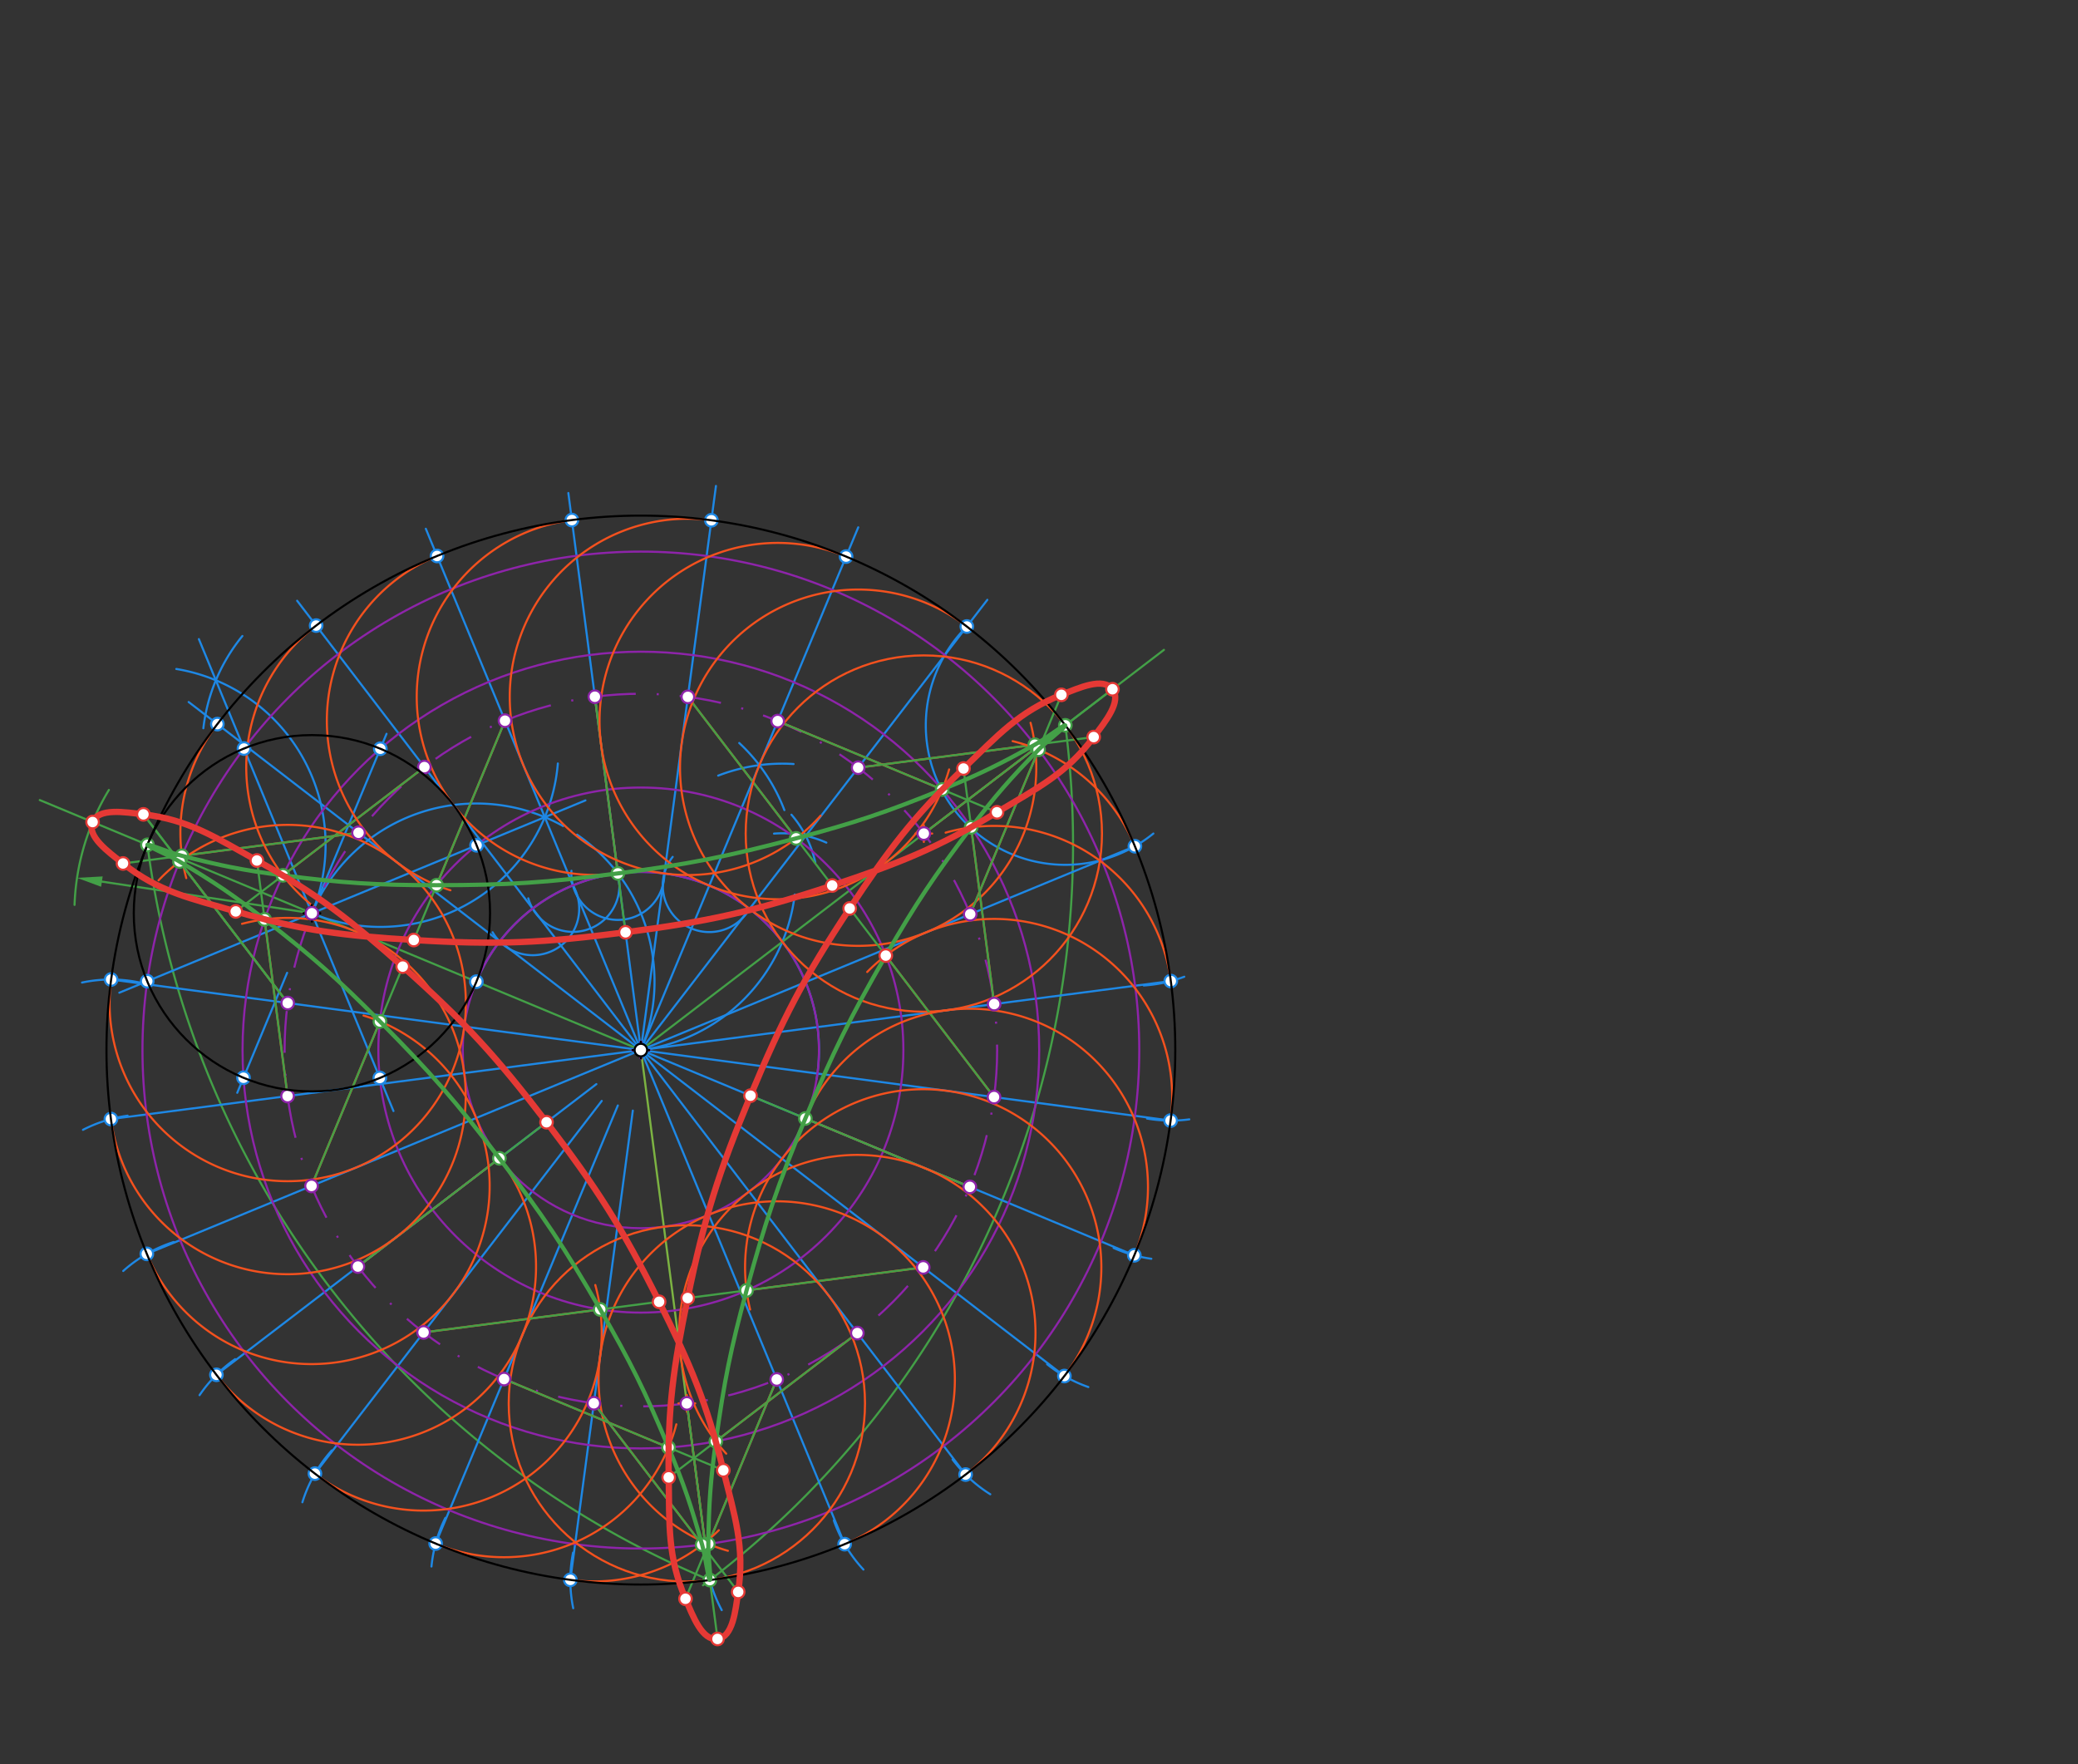 <svg xmlns="http://www.w3.org/2000/svg" class="svg--816" height="100%" preserveAspectRatio="xMidYMid meet" viewBox="0 0 992 842" width="100%"><rect x="0" y="0" width="992" height="842" fill="#333333" stroke="none"/><defs><marker id="marker-arrow" markerHeight="16" markerUnits="userSpaceOnUse" markerWidth="24" orient="auto-start-reverse" refX="24" refY="4" viewBox="0 0 24 8"><path d="M 0 0 L 24 4 L 0 8 z" stroke="inherit"></path></marker></defs><g class="aux-layer--949"><g class="element--733"><line stroke="#43A047" stroke-dasharray="none" stroke-linecap="round" stroke-width="1" x1="305.941" x2="148.902" y1="501.229" y2="435.919"></line></g><g class="element--733"><line stroke="#43A047" stroke-dasharray="none" stroke-linecap="round" stroke-width="1" x1="148.902" x2="18.988" y1="435.919" y2="381.89"></line></g><g class="element--733"><path d="M 51.981 377.073 A 113.386 113.386 0 0 0 35.586 431.927" fill="none" stroke="#43A047" stroke-dasharray="none" stroke-linecap="round" stroke-width="1"></path></g><g class="element--733"><line stroke="#43A047" stroke-dasharray="none" stroke-linecap="round" stroke-width="1" x1="148.902" x2="48.648" y1="435.919" y2="420.812"></line><path d="M36.782,419.024 l12,2.5 l0,-5 z" fill="#43A047" stroke="#43A047" stroke-width="0" transform="rotate(8.569, 36.782, 419.024)"></path></g><g class="element--733"><path d="M 227.421 468.574 A 85.039 85.039 0 0 1 389.84 515.106" fill="none" stroke="#1E88E5" stroke-dasharray="none" stroke-linecap="round" stroke-width="1"></path></g><g class="element--733"><path d="M 305.941 501.229 A 85.039 85.039 0 0 0 275.484 398.42" fill="none" stroke="#1E88E5" stroke-dasharray="none" stroke-linecap="round" stroke-width="1"></path></g><g class="element--733"><path d="M 305.941 501.229 A 85.039 85.039 0 0 0 379.401 426.984" fill="none" stroke="#1E88E5" stroke-dasharray="none" stroke-linecap="round" stroke-width="1"></path></g><g class="element--733"><line stroke="#43A047" stroke-dasharray="none" stroke-linecap="round" stroke-width="1" x1="305.941" x2="373.481" y1="501.229" y2="449.557"></line></g><g class="element--733"><line stroke="#43A047" stroke-dasharray="none" stroke-linecap="round" stroke-width="1" x1="373.481" x2="555.644" y1="449.557" y2="310.19"></line></g><g class="element--733"><line stroke="#1E88E5" stroke-dasharray="none" stroke-linecap="round" stroke-width="1" x1="305.941" x2="294.961" y1="501.229" y2="416.902"></line></g><g class="element--733"><line stroke="#1E88E5" stroke-dasharray="none" stroke-linecap="round" stroke-width="1" x1="294.961" x2="271.319" y1="416.902" y2="235.326"></line></g><g class="element--733"><path d="M 352.903 354.656 A 85.039 85.039 0 0 1 374.451 386.685" fill="none" stroke="#1E88E5" stroke-dasharray="none" stroke-linecap="round" stroke-width="1"></path></g><g class="element--733"><path d="M 378.829 364.686 A 85.039 85.039 0 0 0 342.851 370.225" fill="none" stroke="#1E88E5" stroke-dasharray="none" stroke-linecap="round" stroke-width="1"></path></g><g class="element--733"><line stroke="#1E88E5" stroke-dasharray="none" stroke-linecap="round" stroke-width="1" x1="305.941" x2="362.501" y1="501.229" y2="365.229"></line></g><g class="element--733"><line stroke="#1E88E5" stroke-dasharray="none" stroke-linecap="round" stroke-width="1" x1="362.501" x2="409.714" y1="365.229" y2="251.706"></line></g><g class="element--733"><path d="M 369.5 397.906 A 51.804 51.804 0 0 1 394.488 402.204" fill="none" stroke="#1E88E5" stroke-dasharray="none" stroke-linecap="round" stroke-width="1"></path></g><g class="element--733"><path d="M 377.824 388.876 A 51.803 51.803 0 0 1 389.205 411.652" fill="none" stroke="#1E88E5" stroke-dasharray="none" stroke-linecap="round" stroke-width="1"></path></g><g class="element--733"><line stroke="#1E88E5" stroke-dasharray="none" stroke-linecap="round" stroke-width="1" x1="305.941" x2="384.639" y1="501.229" y2="398.969"></line></g><g class="element--733"><line stroke="#1E88E5" stroke-dasharray="none" stroke-linecap="round" stroke-width="1" x1="384.639" x2="471.339" y1="398.969" y2="286.312"></line></g><g class="element--733"><path d="M 357.805 433.836 A 22.199 22.199 0 1 1 321.123 409.016" fill="none" stroke="#1E88E5" stroke-dasharray="none" stroke-linecap="round" stroke-width="1"></path></g><g class="element--733"><path d="M 317.161 416.933 A 22.2 22.2 0 1 1 272.796 415.654" fill="none" stroke="#1E88E5" stroke-dasharray="none" stroke-linecap="round" stroke-width="1"></path></g><g class="element--733"><path d="M 294.961 416.902 A 22.2 22.2 0 0 1 252.189 428.804" fill="none" stroke="#1E88E5" stroke-dasharray="none" stroke-linecap="round" stroke-width="1"></path></g><g class="element--733"><path d="M 273.51 422.617 A 22.2 22.2 0 0 1 235.165 445" fill="none" stroke="#1E88E5" stroke-dasharray="none" stroke-linecap="round" stroke-width="1"></path></g><g class="element--733"><line stroke="#1E88E5" stroke-dasharray="none" stroke-linecap="round" stroke-width="1" x1="305.941" x2="317.161" y1="501.229" y2="416.933"></line></g><g class="element--733"><line stroke="#1E88E5" stroke-dasharray="none" stroke-linecap="round" stroke-width="1" x1="317.161" x2="341.783" y1="416.933" y2="231.951"></line></g><g class="element--733"><line stroke="#1E88E5" stroke-dasharray="none" stroke-linecap="round" stroke-width="1" x1="305.941" x2="273.51" y1="501.229" y2="422.617"></line></g><g class="element--733"><line stroke="#1E88E5" stroke-dasharray="none" stroke-linecap="round" stroke-width="1" x1="273.51" x2="203.284" y1="422.617" y2="252.394"></line></g><g class="element--733"><line stroke="#1E88E5" stroke-dasharray="none" stroke-linecap="round" stroke-width="1" x1="305.941" x2="254.268" y1="501.229" y2="433.689"></line></g><g class="element--733"><line stroke="#1E88E5" stroke-dasharray="none" stroke-linecap="round" stroke-width="1" x1="254.268" x2="141.85" y1="433.689" y2="286.753"></line></g><g class="element--733"><line stroke="#1E88E5" stroke-dasharray="none" stroke-linecap="round" stroke-width="1" x1="305.941" x2="238.548" y1="501.229" y2="449.365"></line></g><g class="element--733"><line stroke="#1E88E5" stroke-dasharray="none" stroke-linecap="round" stroke-width="1" x1="238.548" x2="90.056" y1="449.365" y2="335.089"></line></g><g class="element--733"><path d="M 508.561 346.212 A 441.878 441.878 0 0 1 335.59 756.704" fill="none" stroke="#43A047" stroke-dasharray="none" stroke-linecap="round" stroke-width="1"></path></g><g class="element--733"><line stroke="#7CB342" stroke-dasharray="none" stroke-linecap="round" stroke-width="1" x1="305.941" x2="338.874" y1="501.229" y2="754.216"></line></g><g class="element--733"><path d="M 338.874 754.216 A 441.884 441.884 0 0 1 70.375 403.265" fill="none" stroke="#43A047" stroke-dasharray="none" stroke-linecap="round" stroke-width="1"></path></g><g class="element--733"><path d="M 461.535 299.051 A 66.6 66.6 0 0 0 550.592 397.873" fill="none" stroke="#1E88E5" stroke-dasharray="none" stroke-linecap="round" stroke-width="1"></path></g><g class="element--733"><path d="M 565.35 466.225 A 66.6 66.6 0 0 1 546.021 470.401" fill="none" stroke="#1E88E5" stroke-dasharray="none" stroke-linecap="round" stroke-width="1"></path></g><g class="element--733"><path d="M 567.751 534.304 A 66.6 66.6 0 0 1 547.574 533.917" fill="none" stroke="#1E88E5" stroke-dasharray="none" stroke-linecap="round" stroke-width="1"></path></g><g class="element--733"><path d="M 531.627 595.683 A 66.6 66.6 0 0 0 549.624 600.852" fill="none" stroke="#1E88E5" stroke-dasharray="none" stroke-linecap="round" stroke-width="1"></path></g><g class="element--733"><path d="M 519.554 662.078 A 66.6 66.6 0 0 1 499.875 651.188" fill="none" stroke="#1E88E5" stroke-dasharray="none" stroke-linecap="round" stroke-width="1"></path></g><g class="element--733"><path d="M 454.746 696.666 A 66.6 66.6 0 0 0 472.744 713.257" fill="none" stroke="#1E88E5" stroke-dasharray="none" stroke-linecap="round" stroke-width="1"></path></g><g class="element--733"><path d="M 398.068 725.78 A 66.6 66.6 0 0 0 412.181 749.203" fill="none" stroke="#1E88E5" stroke-dasharray="none" stroke-linecap="round" stroke-width="1"></path></g><g class="element--733"><path d="M 344.547 768.564 A 66.6 66.6 0 0 1 336.752 741.106" fill="none" stroke="#1E88E5" stroke-dasharray="none" stroke-linecap="round" stroke-width="1"></path></g><g class="element--733"><path d="M 273.642 767.642 A 66.6 66.6 0 0 1 273.572 741.127" fill="none" stroke="#1E88E5" stroke-dasharray="none" stroke-linecap="round" stroke-width="1"></path></g><g class="element--733"><path d="M 212.601 724.539 A 66.6 66.6 0 0 0 205.98 747.74" fill="none" stroke="#1E88E5" stroke-dasharray="none" stroke-linecap="round" stroke-width="1"></path></g><g class="element--733"><path d="M 158.363 692.345 A 66.6 66.6 0 0 0 144.353 717.072" fill="none" stroke="#1E88E5" stroke-dasharray="none" stroke-linecap="round" stroke-width="1"></path></g><g class="element--733"><path d="M 112.249 648.769 A 66.6 66.6 0 0 0 95.268 665.948" fill="none" stroke="#1E88E5" stroke-dasharray="none" stroke-linecap="round" stroke-width="1"></path></g><g class="element--733"><path d="M 82.904 592.844 A 66.6 66.6 0 0 0 58.829 606.675" fill="none" stroke="#1E88E5" stroke-dasharray="none" stroke-linecap="round" stroke-width="1"></path></g><g class="element--733"><path d="M 60.919 532.549 A 66.6 66.6 0 0 0 39.614 539.3" fill="none" stroke="#1E88E5" stroke-dasharray="none" stroke-linecap="round" stroke-width="1"></path></g><g class="element--733"><path d="M 39.156 469.003 A 66.6 66.6 0 0 1 68.453 469.385" fill="none" stroke="#1E88E5" stroke-dasharray="none" stroke-linecap="round" stroke-width="1"></path></g><g class="element--733"><line stroke="#1E88E5" stroke-dasharray="none" stroke-linecap="round" stroke-width="1" x1="305.941" x2="541.779" y1="501.229" y2="403.936"></line></g><g class="element--733"><line stroke="#1E88E5" stroke-dasharray="none" stroke-linecap="round" stroke-width="1" x1="305.941" x2="558.924" y1="501.229" y2="468.292"></line></g><g class="element--733"><line stroke="#1E88E5" stroke-dasharray="none" stroke-linecap="round" stroke-width="1" x1="305.941" x2="558.828" y1="501.229" y2="534.891"></line></g><g class="element--733"><line stroke="#1E88E5" stroke-dasharray="none" stroke-linecap="round" stroke-width="1" x1="305.941" x2="541.499" y1="501.229" y2="599.197"></line></g><g class="element--733"><line stroke="#1E88E5" stroke-dasharray="none" stroke-linecap="round" stroke-width="1" x1="305.941" x2="508.116" y1="501.229" y2="656.827"></line></g><g class="element--733"><line stroke="#1E88E5" stroke-dasharray="none" stroke-linecap="round" stroke-width="1" x1="305.941" x2="460.955" y1="501.229" y2="703.852"></line></g><g class="element--733"><line stroke="#1E88E5" stroke-dasharray="none" stroke-linecap="round" stroke-width="1" x1="305.941" x2="403.229" y1="501.229" y2="737.069"></line></g><g class="element--733"><line stroke="#1E88E5" stroke-dasharray="none" stroke-linecap="round" stroke-width="1" x1="302.095" x2="272.274" y1="530.119" y2="754.116"></line></g><g class="element--733"><line stroke="#1E88E5" stroke-dasharray="none" stroke-linecap="round" stroke-width="1" x1="294.942" x2="207.968" y1="527.674" y2="736.785"></line></g><g class="element--733"><line stroke="#1E88E5" stroke-dasharray="none" stroke-linecap="round" stroke-width="1" x1="287.265" x2="150.34" y1="525.495" y2="703.401"></line></g><g class="element--733"><line stroke="#1E88E5" stroke-dasharray="none" stroke-linecap="round" stroke-width="1" x1="284.702" x2="103.315" y1="517.477" y2="656.239"></line></g><g class="element--733"><line stroke="#1E88E5" stroke-dasharray="none" stroke-linecap="round" stroke-width="1" x1="305.941" x2="70.1" y1="501.229" y2="598.513"></line></g><g class="element--733"><line stroke="#1E88E5" stroke-dasharray="none" stroke-linecap="round" stroke-width="1" x1="305.941" x2="52.957" y1="501.229" y2="534.157"></line></g><g class="element--733"><line stroke="#1E88E5" stroke-dasharray="none" stroke-linecap="round" stroke-width="1" x1="305.941" x2="53.055" y1="501.229" y2="467.557"></line></g><g class="element--733"><line stroke="#1E88E5" stroke-dasharray="none" stroke-linecap="round" stroke-width="1" x1="148.902" x2="184.524" y1="435.919" y2="350.264"></line></g><g class="element--733"><line stroke="#1E88E5" stroke-dasharray="none" stroke-linecap="round" stroke-width="1" x1="137.076" x2="113.258" y1="464.354" y2="521.626"></line></g><g class="element--733"><path d="M 148.902 435.919 A 85.053 85.053 0 0 0 84.173 319.322" fill="none" stroke="#1E88E5" stroke-dasharray="none" stroke-linecap="round" stroke-width="1"></path></g><g class="element--733"><path d="M 148.902 435.919 A 85.039 85.039 0 0 0 266.305 364.434" fill="none" stroke="#1E88E5" stroke-dasharray="none" stroke-linecap="round" stroke-width="1"></path></g><g class="element--733"><path d="M 148.902 435.919 A 85.039 85.039 0 0 1 268.838 394.302" fill="none" stroke="#1E88E5" stroke-dasharray="none" stroke-linecap="round" stroke-width="1"></path></g><g class="element--733"><path d="M 115.711 303.584 A 85.039 85.039 0 0 0 97.081 347.62" fill="none" stroke="#1E88E5" stroke-dasharray="none" stroke-linecap="round" stroke-width="1"></path></g><g class="element--733"><line stroke="#1E88E5" stroke-dasharray="none" stroke-linecap="round" stroke-width="1" x1="148.902" x2="103.047" y1="435.919" y2="324.721"></line></g><g class="element--733"><line stroke="#1E88E5" stroke-dasharray="none" stroke-linecap="round" stroke-width="1" x1="103.047" x2="94.941" y1="324.721" y2="305.065"></line></g><g class="element--733"><line stroke="#1E88E5" stroke-dasharray="none" stroke-linecap="round" stroke-width="1" x1="148.902" x2="187.836" y1="435.919" y2="530.335"></line></g><g class="element--733"><line stroke="#1E88E5" stroke-dasharray="none" stroke-linecap="round" stroke-width="1" x1="148.902" x2="260.076" y1="435.919" y2="390.054"></line></g><g class="element--733"><line stroke="#1E88E5" stroke-dasharray="none" stroke-linecap="round" stroke-width="1" x1="260.076" x2="279.473" y1="390.054" y2="382.052"></line></g><g class="element--733"><line stroke="#1E88E5" stroke-dasharray="none" stroke-linecap="round" stroke-width="1" x1="148.902" x2="56.951" y1="435.919" y2="473.853"></line></g><g class="element--733"><g class="center--a87"><line x1="301.941" y1="501.229" x2="309.941" y2="501.229" stroke="#8E24AA" stroke-width="1" stroke-linecap="round"></line><line x1="305.941" y1="497.229" x2="305.941" y2="505.229" stroke="#8E24AA" stroke-width="1" stroke-linecap="round"></line><circle class="hit--87b" cx="305.941" cy="501.229" r="4" stroke="none" fill="transparent"></circle></g><circle cx="305.941" cy="501.229" fill="none" r="170.079" stroke="#8E24AA" stroke-dasharray="20, 10, 1, 10" stroke-width="1"></circle></g><g class="element--733"><g class="center--a87"><line x1="301.941" y1="501.229" x2="309.941" y2="501.229" stroke="#8E24AA" stroke-width="1" stroke-linecap="round"></line><line x1="305.941" y1="497.229" x2="305.941" y2="505.229" stroke="#8E24AA" stroke-width="1" stroke-linecap="round"></line><circle class="hit--87b" cx="305.941" cy="501.229" r="4" stroke="none" fill="transparent"></circle></g><circle cx="305.941" cy="501.229" fill="none" r="237.928" stroke="#8E24AA" stroke-dasharray="none" stroke-width="1"></circle></g><g class="element--733"><g class="center--a87"><line x1="301.941" y1="501.229" x2="309.941" y2="501.229" stroke="#8E24AA" stroke-width="1" stroke-linecap="round"></line><line x1="305.941" y1="497.229" x2="305.941" y2="505.229" stroke="#8E24AA" stroke-width="1" stroke-linecap="round"></line><circle class="hit--87b" cx="305.941" cy="501.229" r="4" stroke="none" fill="transparent"></circle></g><circle cx="305.941" cy="501.229" fill="none" r="190.154" stroke="#8E24AA" stroke-dasharray="none" stroke-width="1"></circle></g><g class="element--733"><g class="center--a87"><line x1="301.941" y1="501.229" x2="309.941" y2="501.229" stroke="#8E24AA" stroke-width="1" stroke-linecap="round"></line><line x1="305.941" y1="497.229" x2="305.941" y2="505.229" stroke="#8E24AA" stroke-width="1" stroke-linecap="round"></line><circle class="hit--87b" cx="305.941" cy="501.229" r="4" stroke="none" fill="transparent"></circle></g><circle cx="305.941" cy="501.229" fill="none" r="125.316" stroke="#8E24AA" stroke-dasharray="none" stroke-width="1"></circle></g><g class="element--733"><g class="center--a87"><line x1="301.941" y1="501.229" x2="309.941" y2="501.229" stroke="#8E24AA" stroke-width="1" stroke-linecap="round"></line><line x1="305.941" y1="497.229" x2="305.941" y2="505.229" stroke="#8E24AA" stroke-width="1" stroke-linecap="round"></line><circle class="hit--87b" cx="305.941" cy="501.229" r="4" stroke="none" fill="transparent"></circle></g><circle cx="305.941" cy="501.229" fill="none" r="85.039" stroke="#8E24AA" stroke-dasharray="none" stroke-width="1"></circle></g><g class="element--733"><path d="M 103.762 345.637 A 85.039 85.039 0 0 0 88.914 419.138" fill="none" stroke="#F4511E" stroke-dasharray="none" stroke-linecap="round" stroke-width="1"></path></g><g class="element--733"><line stroke="#F4511E" stroke-dasharray="none" stroke-linecap="round" stroke-width="1" x1="171.155" x2="86.829" y1="397.501" y2="408.494"></line></g><g class="element--733"><line stroke="#43A047" stroke-dasharray="none" stroke-linecap="round" stroke-width="1" x1="171.155" x2="58.721" y1="397.501" y2="412.158"></line></g><g class="element--733"><path d="M 150.922 298.61 A 85.039 85.039 0 0 0 150.958 433.717" fill="none" stroke="#F4511E" stroke-dasharray="none" stroke-linecap="round" stroke-width="1"></path></g><g class="element--733"><line stroke="#F4511E" stroke-dasharray="none" stroke-linecap="round" stroke-width="1" x1="202.595" x2="135.055" y1="366.15" y2="417.823"></line></g><g class="element--733"><line stroke="#43A047" stroke-dasharray="none" stroke-linecap="round" stroke-width="1" x1="202.595" x2="112.542" y1="366.15" y2="435.047"></line></g><g class="element--733"><path d="M 208.647 265.392 A 85.039 85.039 0 0 0 215.029 424.956" fill="none" stroke="#F4511E" stroke-dasharray="none" stroke-linecap="round" stroke-width="1"></path></g><g class="element--733"><line stroke="#F4511E" stroke-dasharray="none" stroke-linecap="round" stroke-width="1" x1="241.078" x2="208.423" y1="344.004" y2="422.524"></line></g><g class="element--733"><line stroke="#43A047" stroke-dasharray="none" stroke-linecap="round" stroke-width="1" x1="241.078" x2="197.538" y1="344.004" y2="448.698"></line></g><g class="element--733"><path d="M 273.002 248.246 A 85.039 85.039 0 0 0 294.961 416.902" fill="none" stroke="#F4511E" stroke-dasharray="none" stroke-linecap="round" stroke-width="1"></path></g><g class="element--733"><line stroke="#F4511E" stroke-dasharray="none" stroke-linecap="round" stroke-width="1" x1="283.981" x2="294.961" y1="332.574" y2="416.902"></line></g><g class="element--733"><line stroke="#43A047" stroke-dasharray="none" stroke-linecap="round" stroke-width="1" x1="283.981" x2="298.621" y1="332.574" y2="445.011"></line></g><g class="element--733"><path d="M 339.602 248.341 A 85.039 85.039 0 1 0 391.744 389.355" fill="none" stroke="#F4511E" stroke-dasharray="none" stroke-linecap="round" stroke-width="1"></path></g><g class="element--733"><line stroke="#F4511E" stroke-dasharray="none" stroke-linecap="round" stroke-width="1" x1="328.381" x2="380.054" y1="332.637" y2="400.177"></line></g><g class="element--733"><line stroke="#43A047" stroke-dasharray="none" stroke-linecap="round" stroke-width="1" x1="328.381" x2="397.278" y1="332.637" y2="422.691"></line></g><g class="element--733"><path d="M 403.906 265.67 A 85.039 85.039 0 1 0 453.099 367.269" fill="none" stroke="#F4511E" stroke-dasharray="none" stroke-linecap="round" stroke-width="1"></path></g><g class="element--733"><line stroke="#F4511E" stroke-dasharray="none" stroke-linecap="round" stroke-width="1" x1="371.251" x2="449.771" y1="344.19" y2="376.845"></line></g><g class="element--733"><line stroke="#43A047" stroke-dasharray="none" stroke-linecap="round" stroke-width="1" x1="371.251" x2="475.944" y1="344.19" y2="387.73"></line></g><g class="element--733"><path d="M 461.535 299.051 A 85.039 85.039 0 1 0 491.964 345.009" fill="none" stroke="#F4511E" stroke-dasharray="none" stroke-linecap="round" stroke-width="1"></path></g><g class="element--733"><line stroke="#F4511E" stroke-dasharray="none" stroke-linecap="round" stroke-width="1" x1="409.67" x2="493.999" y1="366.444" y2="355.476"></line></g><g class="element--733"><line stroke="#43A047" stroke-dasharray="none" stroke-linecap="round" stroke-width="1" x1="409.67" x2="522.109" y1="366.444" y2="351.821"></line></g><g class="element--733"><g class="center--a87"><line x1="437.021" y1="397.884" x2="445.021" y2="397.884" stroke="#F4511E" stroke-width="1" stroke-linecap="round"></line><line x1="441.021" y1="393.884" x2="441.021" y2="401.884" stroke="#F4511E" stroke-width="1" stroke-linecap="round"></line><circle class="hit--87b" cx="441.021" cy="397.884" r="4" stroke="none" fill="transparent"></circle></g><circle cx="441.021" cy="397.884" fill="none" r="85.039" stroke="#F4511E" stroke-dasharray="none" stroke-width="1"></circle></g><g class="element--733"><line stroke="#F4511E" stroke-dasharray="none" stroke-linecap="round" stroke-width="1" x1="441.021" x2="508.561" y1="397.884" y2="346.212"></line></g><g class="element--733"><line stroke="#43A047" stroke-dasharray="none" stroke-linecap="round" stroke-width="1" x1="441.021" x2="531.074" y1="397.884" y2="328.987"></line></g><g class="element--733"><path d="M 541.779 403.936 A 85.039 85.039 0 0 0 483.429 353.777" fill="none" stroke="#F4511E" stroke-dasharray="none" stroke-linecap="round" stroke-width="1"></path></g><g class="element--733"><line stroke="#F4511E" stroke-dasharray="none" stroke-linecap="round" stroke-width="1" x1="463.166" x2="495.81" y1="436.367" y2="357.843"></line></g><g class="element--733"><line stroke="#43A047" stroke-dasharray="none" stroke-linecap="round" stroke-width="1" x1="463.166" x2="506.691" y1="436.367" y2="331.668"></line></g><g class="element--733"><path d="M 558.924 468.292 A 85.039 85.039 0 0 0 451.418 397.451" fill="none" stroke="#F4511E" stroke-dasharray="none" stroke-linecap="round" stroke-width="1"></path></g><g class="element--733"><line stroke="#F4511E" stroke-dasharray="none" stroke-linecap="round" stroke-width="1" x1="474.596" x2="463.617" y1="479.271" y2="394.943"></line></g><g class="element--733"><line stroke="#43A047" stroke-dasharray="none" stroke-linecap="round" stroke-width="1" x1="474.596" x2="459.957" y1="479.271" y2="366.834"></line></g><g class="element--733"><path d="M 558.828 534.891 A 85.039 85.039 0 0 0 413.983 463.959" fill="none" stroke="#F4511E" stroke-dasharray="none" stroke-linecap="round" stroke-width="1"></path></g><g class="element--733"><line stroke="#F4511E" stroke-dasharray="none" stroke-linecap="round" stroke-width="1" x1="474.533" x2="422.861" y1="523.671" y2="456.13"></line></g><g class="element--733"><line stroke="#43A047" stroke-dasharray="none" stroke-linecap="round" stroke-width="1" x1="474.533" x2="405.637" y1="523.671" y2="433.617"></line></g><g class="element--733"><path d="M 541.499 599.197 A 85.039 85.039 0 1 0 384.46 533.885" fill="none" stroke="#F4511E" stroke-dasharray="none" stroke-linecap="round" stroke-width="1"></path></g><g class="element--733"><line stroke="#F4511E" stroke-dasharray="none" stroke-linecap="round" stroke-width="1" x1="462.979" x2="384.46" y1="566.541" y2="533.885"></line></g><g class="element--733"><line stroke="#43A047" stroke-dasharray="none" stroke-linecap="round" stroke-width="1" x1="462.979" x2="358.287" y1="566.541" y2="523"></line></g><g class="element--733"><path d="M 508.116 656.827 A 85.039 85.039 0 1 0 358.097 625.073" fill="none" stroke="#F4511E" stroke-dasharray="none" stroke-linecap="round" stroke-width="1"></path></g><g class="element--733"><line stroke="#F4511E" stroke-dasharray="none" stroke-linecap="round" stroke-width="1" x1="440.724" x2="356.396" y1="604.961" y2="615.939"></line></g><g class="element--733"><line stroke="#43A047" stroke-dasharray="none" stroke-linecap="round" stroke-width="1" x1="440.724" x2="328.287" y1="604.961" y2="619.599"></line></g><g class="element--733"><path d="M 460.955 703.852 A 85.039 85.039 0 1 0 346.687 693.873" fill="none" stroke="#F4511E" stroke-dasharray="none" stroke-linecap="round" stroke-width="1"></path></g><g class="element--733"><line stroke="#F4511E" stroke-dasharray="none" stroke-linecap="round" stroke-width="1" x1="409.283" x2="341.742" y1="636.311" y2="687.982"></line></g><g class="element--733"><line stroke="#43A047" stroke-dasharray="none" stroke-linecap="round" stroke-width="1" x1="409.283" x2="319.229" y1="636.311" y2="705.206"></line></g><g class="element--733"><path d="M 403.229 737.069 A 85.039 85.039 0 1 0 347.49 740.238" fill="none" stroke="#F4511E" stroke-dasharray="none" stroke-linecap="round" stroke-width="1"></path></g><g class="element--733"><line stroke="#F4511E" stroke-dasharray="none" stroke-linecap="round" stroke-width="1" x1="370.8" x2="338.131" y1="658.455" y2="736.969"></line></g><g class="element--733"><line stroke="#43A047" stroke-dasharray="none" stroke-linecap="round" stroke-width="1" x1="370.8" x2="327.242" y1="658.455" y2="763.141"></line></g><g class="element--733"><g class="center--a87"><line x1="323.896" y1="669.885" x2="331.896" y2="669.885" stroke="#F4511E" stroke-width="1" stroke-linecap="round"></line><line x1="327.896" y1="665.885" x2="327.896" y2="673.885" stroke="#F4511E" stroke-width="1" stroke-linecap="round"></line><circle class="hit--87b" cx="327.896" cy="669.885" r="4" stroke="none" fill="transparent"></circle></g><circle cx="327.896" cy="669.885" fill="none" r="85.043" stroke="#F4511E" stroke-dasharray="none" stroke-width="1"></circle></g><g class="element--733"><line stroke="#F4511E" stroke-dasharray="none" stroke-linecap="round" stroke-width="1" x1="327.896" x2="338.875" y1="669.885" y2="754.217"></line></g><g class="element--733"><line stroke="#43A047" stroke-dasharray="none" stroke-linecap="round" stroke-width="1" x1="327.896" x2="342.534" y1="669.885" y2="782.322"></line></g><g class="element--733"><path d="M 272.274 754.116 A 85.039 85.039 0 0 0 343.151 730.426" fill="none" stroke="#F4511E" stroke-dasharray="none" stroke-linecap="round" stroke-width="1"></path></g><g class="element--733"><line stroke="#F4511E" stroke-dasharray="none" stroke-linecap="round" stroke-width="1" x1="283.496" x2="335.177" y1="669.82" y2="737.354"></line></g><g class="element--733"><line stroke="#43A047" stroke-dasharray="none" stroke-linecap="round" stroke-width="1" x1="283.496" x2="352.404" y1="669.82" y2="759.865"></line></g><g class="element--733"><path d="M 207.968 736.785 A 85.039 85.039 0 0 0 322.877 679.863" fill="none" stroke="#F4511E" stroke-dasharray="none" stroke-linecap="round" stroke-width="1"></path></g><g class="element--733"><line stroke="#F4511E" stroke-dasharray="none" stroke-linecap="round" stroke-width="1" x1="240.626" x2="319.144" y1="658.266" y2="690.924"></line></g><g class="element--733"><line stroke="#43A047" stroke-dasharray="none" stroke-linecap="round" stroke-width="1" x1="240.626" x2="345.317" y1="658.266" y2="701.81"></line></g><g class="element--733"><path d="M 150.34 703.401 A 85.039 85.039 0 0 0 284.177 613.372" fill="none" stroke="#F4511E" stroke-dasharray="none" stroke-linecap="round" stroke-width="1"></path></g><g class="element--733"><line stroke="#F4511E" stroke-dasharray="none" stroke-linecap="round" stroke-width="1" x1="202.207" x2="286.535" y1="636.01" y2="625.034"></line></g><g class="element--733"><line stroke="#43A047" stroke-dasharray="none" stroke-linecap="round" stroke-width="1" x1="202.207" x2="314.644" y1="636.01" y2="621.375"></line></g><g class="element--733"><path d="M 103.315 656.239 A 85.039 85.039 0 1 0 238.399 552.899" fill="none" stroke="#F4511E" stroke-dasharray="none" stroke-linecap="round" stroke-width="1"></path></g><g class="element--733"><line stroke="#F4511E" stroke-dasharray="none" stroke-linecap="round" stroke-width="1" x1="170.857" x2="238.399" y1="604.569" y2="552.899"></line></g><g class="element--733"><line stroke="#43A047" stroke-dasharray="none" stroke-linecap="round" stroke-width="1" x1="170.857" x2="260.913" y1="604.569" y2="535.676"></line></g><g class="element--733"><path d="M 70.1 598.513 A 85.039 85.039 0 1 0 173.55 484.753" fill="none" stroke="#F4511E" stroke-dasharray="none" stroke-linecap="round" stroke-width="1"></path></g><g class="element--733"><line stroke="#F4511E" stroke-dasharray="none" stroke-linecap="round" stroke-width="1" x1="148.713" x2="181.372" y1="566.085" y2="487.567"></line></g><g class="element--733"><line stroke="#43A047" stroke-dasharray="none" stroke-linecap="round" stroke-width="1" x1="148.713" x2="192.258" y1="566.085" y2="461.394"></line></g><g class="element--733"><path d="M 52.957 534.157 A 85.039 85.039 0 1 0 115.545 440.967" fill="none" stroke="#F4511E" stroke-dasharray="none" stroke-linecap="round" stroke-width="1"></path></g><g class="element--733"><line stroke="#F4511E" stroke-dasharray="none" stroke-linecap="round" stroke-width="1" x1="137.285" x2="126.309" y1="523.181" y2="438.853"></line></g><g class="element--733"><line stroke="#43A047" stroke-dasharray="none" stroke-linecap="round" stroke-width="1" x1="137.285" x2="122.65" y1="523.181" y2="410.744"></line></g><g class="element--733"><path d="M 53.055 467.557 A 85.039 85.039 0 1 0 75.692 420.215" fill="none" stroke="#F4511E" stroke-dasharray="none" stroke-linecap="round" stroke-width="1"></path></g><g class="element--733"><line stroke="#F4511E" stroke-dasharray="none" stroke-linecap="round" stroke-width="1" x1="137.35" x2="85.691" y1="478.781" y2="411.231"></line></g><g class="element--733"><line stroke="#43A047" stroke-dasharray="none" stroke-linecap="round" stroke-width="1" x1="137.35" x2="68.471" y1="478.781" y2="388.714"></line></g><g class="element--733"><line stroke="#43A047" stroke-dasharray="none" stroke-linecap="round" stroke-width="1" x1="137.35" x2="68.471" y1="478.781" y2="388.714"></line></g><g class="element--733"><circle cx="70.382" cy="403.264" r="3" stroke="#43A047" stroke-width="1" fill="#ffffff"></circle>}</g><g class="element--733"><circle cx="508.561" cy="346.212" r="3" stroke="#43A047" stroke-width="1" fill="#ffffff"></circle>}</g><g class="element--733"><circle cx="103.762" cy="345.637" r="3" stroke="#1E88E5" stroke-width="1" fill="#ffffff"></circle>}</g><g class="element--733"><circle cx="150.922" cy="298.61" r="3" stroke="#1E88E5" stroke-width="1" fill="#ffffff"></circle>}</g><g class="element--733"><circle cx="208.647" cy="265.392" r="3" stroke="#1E88E5" stroke-width="1" fill="#ffffff"></circle>}</g><g class="element--733"><circle cx="273.002" cy="248.246" r="3" stroke="#1E88E5" stroke-width="1" fill="#ffffff"></circle>}</g><g class="element--733"><circle cx="339.602" cy="248.341" r="3" stroke="#1E88E5" stroke-width="1" fill="#ffffff"></circle>}</g><g class="element--733"><circle cx="403.906" cy="265.67" r="3" stroke="#1E88E5" stroke-width="1" fill="#ffffff"></circle>}</g><g class="element--733"><circle cx="461.535" cy="299.051" r="3" stroke="#1E88E5" stroke-width="1" fill="#ffffff"></circle>}</g><g class="element--733"><circle cx="338.874" cy="754.213" r="3" stroke="#43A047" stroke-width="1" fill="#ffffff"></circle>}</g><g class="element--733"><circle cx="541.779" cy="403.936" r="3" stroke="#1E88E5" stroke-width="1" fill="#ffffff"></circle>}</g><g class="element--733"><circle cx="558.924" cy="468.292" r="3" stroke="#1E88E5" stroke-width="1" fill="#ffffff"></circle>}</g><g class="element--733"><circle cx="558.828" cy="534.891" r="3" stroke="#1E88E5" stroke-width="1" fill="#ffffff"></circle>}</g><g class="element--733"><circle cx="541.499" cy="599.197" r="3" stroke="#1E88E5" stroke-width="1" fill="#ffffff"></circle>}</g><g class="element--733"><circle cx="508.116" cy="656.827" r="3" stroke="#1E88E5" stroke-width="1" fill="#ffffff"></circle>}</g><g class="element--733"><circle cx="460.955" cy="703.852" r="3" stroke="#1E88E5" stroke-width="1" fill="#ffffff"></circle>}</g><g class="element--733"><circle cx="403.229" cy="737.069" r="3" stroke="#1E88E5" stroke-width="1" fill="#ffffff"></circle>}</g><g class="element--733"><circle cx="272.274" cy="754.116" r="3" stroke="#1E88E5" stroke-width="1" fill="#ffffff"></circle>}</g><g class="element--733"><circle cx="207.968" cy="736.785" r="3" stroke="#1E88E5" stroke-width="1" fill="#ffffff"></circle>}</g><g class="element--733"><circle cx="150.34" cy="703.401" r="3" stroke="#1E88E5" stroke-width="1" fill="#ffffff"></circle>}</g><g class="element--733"><circle cx="103.315" cy="656.239" r="3" stroke="#1E88E5" stroke-width="1" fill="#ffffff"></circle>}</g><g class="element--733"><circle cx="70.1" cy="598.513" r="3" stroke="#1E88E5" stroke-width="1" fill="#ffffff"></circle>}</g><g class="element--733"><circle cx="52.957" cy="534.157" r="3" stroke="#1E88E5" stroke-width="1" fill="#ffffff"></circle>}</g><g class="element--733"><circle cx="53.055" cy="467.557" r="3" stroke="#1E88E5" stroke-width="1" fill="#ffffff"></circle>}</g><g class="element--733"><circle cx="116.482" cy="357.302" r="3" stroke="#1E88E5" stroke-width="1" fill="#ffffff"></circle>}</g><g class="element--733"><circle cx="181.557" cy="357.399" r="3" stroke="#1E88E5" stroke-width="1" fill="#ffffff"></circle>}</g><g class="element--733"><circle cx="227.514" cy="403.488" r="3" stroke="#1E88E5" stroke-width="1" fill="#ffffff"></circle>}</g><g class="element--733"><circle cx="227.421" cy="468.574" r="3" stroke="#1E88E5" stroke-width="1" fill="#ffffff"></circle>}</g><g class="element--733"><circle cx="181.321" cy="514.536" r="3" stroke="#1E88E5" stroke-width="1" fill="#ffffff"></circle>}</g><g class="element--733"><circle cx="116.247" cy="514.439" r="3" stroke="#1E88E5" stroke-width="1" fill="#ffffff"></circle>}</g><g class="element--733"><circle cx="70.289" cy="468.35" r="3" stroke="#1E88E5" stroke-width="1" fill="#ffffff"></circle>}</g><g class="element--733"><circle cx="171.155" cy="397.501" r="3" stroke="#8E24AA" stroke-width="1" fill="#ffffff"></circle>}</g><g class="element--733"><circle cx="202.595" cy="366.15" r="3" stroke="#8E24AA" stroke-width="1" fill="#ffffff"></circle>}</g><g class="element--733"><circle cx="241.078" cy="344.004" r="3" stroke="#8E24AA" stroke-width="1" fill="#ffffff"></circle>}</g><g class="element--733"><circle cx="283.981" cy="332.574" r="3" stroke="#8E24AA" stroke-width="1" fill="#ffffff"></circle>}</g><g class="element--733"><circle cx="328.381" cy="332.637" r="3" stroke="#8E24AA" stroke-width="1" fill="#ffffff"></circle>}</g><g class="element--733"><circle cx="371.251" cy="344.19" r="3" stroke="#8E24AA" stroke-width="1" fill="#ffffff"></circle>}</g><g class="element--733"><circle cx="409.67" cy="366.444" r="3" stroke="#8E24AA" stroke-width="1" fill="#ffffff"></circle>}</g><g class="element--733"><circle cx="441.021" cy="397.884" r="3" stroke="#8E24AA" stroke-width="1" fill="#ffffff"></circle>}</g><g class="element--733"><circle cx="463.166" cy="436.367" r="3" stroke="#8E24AA" stroke-width="1" fill="#ffffff"></circle>}</g><g class="element--733"><circle cx="474.596" cy="479.271" r="3" stroke="#8E24AA" stroke-width="1" fill="#ffffff"></circle>}</g><g class="element--733"><circle cx="474.533" cy="523.671" r="3" stroke="#8E24AA" stroke-width="1" fill="#ffffff"></circle>}</g><g class="element--733"><circle cx="462.979" cy="566.541" r="3" stroke="#8E24AA" stroke-width="1" fill="#ffffff"></circle>}</g><g class="element--733"><circle cx="440.724" cy="604.961" r="3" stroke="#8E24AA" stroke-width="1" fill="#ffffff"></circle>}</g><g class="element--733"><circle cx="409.283" cy="636.311" r="3" stroke="#8E24AA" stroke-width="1" fill="#ffffff"></circle>}</g><g class="element--733"><circle cx="370.8" cy="658.455" r="3" stroke="#8E24AA" stroke-width="1" fill="#ffffff"></circle>}</g><g class="element--733"><circle cx="327.896" cy="669.885" r="3" stroke="#8E24AA" stroke-width="1" fill="#ffffff"></circle>}</g><g class="element--733"><circle cx="283.496" cy="669.82" r="3" stroke="#8E24AA" stroke-width="1" fill="#ffffff"></circle>}</g><g class="element--733"><circle cx="240.626" cy="658.266" r="3" stroke="#8E24AA" stroke-width="1" fill="#ffffff"></circle>}</g><g class="element--733"><circle cx="202.207" cy="636.01" r="3" stroke="#8E24AA" stroke-width="1" fill="#ffffff"></circle>}</g><g class="element--733"><circle cx="170.857" cy="604.569" r="3" stroke="#8E24AA" stroke-width="1" fill="#ffffff"></circle>}</g><g class="element--733"><circle cx="148.713" cy="566.085" r="3" stroke="#8E24AA" stroke-width="1" fill="#ffffff"></circle>}</g><g class="element--733"><circle cx="137.285" cy="523.181" r="3" stroke="#8E24AA" stroke-width="1" fill="#ffffff"></circle>}</g><g class="element--733"><circle cx="137.35" cy="478.781" r="3" stroke="#8E24AA" stroke-width="1" fill="#ffffff"></circle>}</g><g class="element--733"><circle cx="86.829" cy="408.494" r="3" stroke="#43A047" stroke-width="1" fill="#ffffff"></circle>}</g><g class="element--733"><circle cx="135.055" cy="417.823" r="3" stroke="#43A047" stroke-width="1" fill="#ffffff"></circle>}</g><g class="element--733"><circle cx="208.423" cy="422.524" r="3" stroke="#43A047" stroke-width="1" fill="#ffffff"></circle>}</g><g class="element--733"><circle cx="294.961" cy="416.902" r="3" stroke="#43A047" stroke-width="1" fill="#ffffff"></circle>}</g><g class="element--733"><circle cx="380.054" cy="400.177" r="3" stroke="#43A047" stroke-width="1" fill="#ffffff"></circle>}</g><g class="element--733"><circle cx="449.771" cy="376.845" r="3" stroke="#43A047" stroke-width="1" fill="#ffffff"></circle>}</g><g class="element--733"><circle cx="493.999" cy="355.476" r="3" stroke="#43A047" stroke-width="1" fill="#ffffff"></circle>}</g><g class="element--733"><circle cx="495.81" cy="357.843" r="3" stroke="#43A047" stroke-width="1" fill="#ffffff"></circle>}</g><g class="element--733"><circle cx="463.617" cy="394.943" r="3" stroke="#43A047" stroke-width="1" fill="#ffffff"></circle>}</g><g class="element--733"><circle cx="384.46" cy="533.885" r="3" stroke="#43A047" stroke-width="1" fill="#ffffff"></circle>}</g><g class="element--733"><circle cx="356.396" cy="615.939" r="3" stroke="#43A047" stroke-width="1" fill="#ffffff"></circle>}</g><g class="element--733"><circle cx="341.742" cy="687.982" r="3" stroke="#43A047" stroke-width="1" fill="#ffffff"></circle>}</g><g class="element--733"><circle cx="338.131" cy="736.969" r="3" stroke="#43A047" stroke-width="1" fill="#ffffff"></circle>}</g><g class="element--733"><circle cx="335.177" cy="737.354" r="3" stroke="#43A047" stroke-width="1" fill="#ffffff"></circle>}</g><g class="element--733"><circle cx="319.144" cy="690.924" r="3" stroke="#43A047" stroke-width="1" fill="#ffffff"></circle>}</g><g class="element--733"><circle cx="286.535" cy="625.034" r="3" stroke="#43A047" stroke-width="1" fill="#ffffff"></circle>}</g><g class="element--733"><circle cx="238.399" cy="552.899" r="3" stroke="#43A047" stroke-width="1" fill="#ffffff"></circle>}</g><g class="element--733"><circle cx="181.372" cy="487.567" r="3" stroke="#43A047" stroke-width="1" fill="#ffffff"></circle>}</g><g class="element--733"><circle cx="126.309" cy="438.853" r="3" stroke="#43A047" stroke-width="1" fill="#ffffff"></circle>}</g><g class="element--733"><circle cx="85.691" cy="411.231" r="3" stroke="#43A047" stroke-width="1" fill="#ffffff"></circle>}</g></g><g class="main-layer--75a"><g class="element--733"><g class="center--a87"><line x1="301.941" y1="501.229" x2="309.941" y2="501.229" stroke="#000000" stroke-width="1" stroke-linecap="round"></line><line x1="305.941" y1="497.229" x2="305.941" y2="505.229" stroke="#000000" stroke-width="1" stroke-linecap="round"></line><circle class="hit--87b" cx="305.941" cy="501.229" r="4" stroke="none" fill="transparent"></circle></g><circle cx="305.941" cy="501.229" fill="none" r="255.118" stroke="#000000" stroke-dasharray="none" stroke-width="1"></circle></g><g class="element--733"><g class="center--a87"><line x1="144.902" y1="435.919" x2="152.902" y2="435.919" stroke="#000000" stroke-width="1" stroke-linecap="round"></line><line x1="148.902" y1="431.919" x2="148.902" y2="439.919" stroke="#000000" stroke-width="1" stroke-linecap="round"></line><circle class="hit--87b" cx="148.902" cy="435.919" r="4" stroke="none" fill="transparent"></circle></g><circle cx="148.902" cy="435.919" fill="none" r="85.039" stroke="#000000" stroke-dasharray="none" stroke-width="1"></circle></g><g class="element--733"><path d="M 70.375 403.261 C 70.669 402.554, 80.23 406.812, 86.829 408.494 C 105.603 413.278, 115.863 415.362, 135.055 417.823 C 163.781 421.506, 179.468 422.537, 208.423 422.524 C 242.578 422.509, 261.094 421.311, 294.961 416.902 C 328.829 412.492, 347.034 408.909, 380.054 400.177 C 408.046 392.775, 422.946 387.762, 449.771 376.845 C 467.693 369.551, 477.075 364.907, 493.999 355.476 C 499.946 352.163, 508.093 345.6, 508.561 346.212 C 509.028 346.823, 500.563 352.97, 495.81 357.843 C 482.281 371.712, 475.345 379.552, 463.617 394.943 C 446.064 417.979, 437.327 431.048, 422.861 456.13 C 405.796 485.716, 397.575 502.35, 384.46 533.885 C 371.345 565.42, 365.345 582.978, 356.396 615.939 C 348.81 643.883, 345.701 659.293, 341.742 687.982 C 339.097 707.151, 338.427 717.597, 338.131 736.969 C 338.027 743.778, 339.638 754.117, 338.875 754.217 C 338.112 754.316, 337.02 743.909, 335.177 737.354 C 329.931 718.703, 326.609 708.776, 319.144 690.924 C 307.973 664.204, 301.022 650.103, 286.535 625.034 C 269.445 595.462, 259.151 580.025, 238.399 552.899 C 217.647 525.773, 205.442 511.798, 181.372 487.567 C 160.966 467.024, 149.175 456.627, 126.309 438.853 C 111.031 426.978, 102.322 421.166, 85.691 411.231 C 79.845 407.739, 70.081 403.968, 70.375 403.261" fill="none" stroke="#43A047" stroke-linecap="round" stroke-width="2"></path></g><g class="element--733"><path d="M 44.209 392.379 C 41.365 399.219, 51.521 406.455, 58.721 412.158 C 75.886 425.756, 90.715 428.755, 112.542 435.047 C 144.67 444.309, 163.972 446.634, 197.538 448.698 C 236.979 451.122, 259.391 450.119, 298.621 445.011 C 337.852 439.903, 359.773 435.134, 397.278 422.691 C 429.197 412.101, 447.26 404.91, 475.944 387.73 C 495.432 376.057, 508.997 369.36, 522.109 351.821 C 527.608 344.464, 535.574 334.869, 531.074 328.987 C 526.574 323.106, 515.23 328.284, 506.691 331.668 C 486.332 339.736, 476.321 351.077, 459.957 366.834 C 435.872 390.026, 424.207 405.579, 405.637 433.617 C 383.817 466.561, 373.479 486.472, 358.287 523 C 343.095 559.528, 336.264 580.897, 328.287 619.599 C 321.498 652.536, 318.693 671.774, 319.229 705.206 C 319.592 727.919, 318.608 743.016, 327.242 763.141 C 330.863 771.582, 335.19 783.278, 342.534 782.322 C 349.877 781.366, 351.064 768.952, 352.404 759.865 C 355.596 738.2, 350.781 723.859, 345.317 701.81 C 337.276 669.355, 329.639 651.476, 314.644 621.375 C 297.025 586.005, 284.951 567.097, 260.913 535.676 C 236.875 504.254, 221.785 487.653, 192.258 461.394 C 167.128 439.045, 151.87 426.997, 122.65 410.744 C 102.798 399.701, 90.216 391.295, 68.471 388.714 C 59.348 387.631, 47.052 385.538, 44.209 392.379" fill="none" stroke="#E53935" stroke-linecap="round" stroke-width="3"></path></g><g class="element--733"><circle cx="305.941" cy="501.229" r="3" stroke="#000000" stroke-width="1" fill="#ffffff"></circle>}</g><g class="element--733"><circle cx="148.902" cy="435.919" r="3" stroke="#000000" stroke-width="1" fill="#ffffff"></circle>}</g><g class="element--733"><circle cx="44.209" cy="392.379" r="3" stroke="#E53935" stroke-width="1" fill="#ffffff"></circle>}</g><g class="element--733"><circle cx="148.902" cy="435.919" r="3" stroke="#8E24AA" stroke-width="1" fill="#ffffff"></circle>}</g><g class="element--733"><circle cx="58.721" cy="412.158" r="3" stroke="#E53935" stroke-width="1" fill="#ffffff"></circle>}</g><g class="element--733"><circle cx="112.542" cy="435.047" r="3" stroke="#E53935" stroke-width="1" fill="#ffffff"></circle>}</g><g class="element--733"><circle cx="197.538" cy="448.698" r="3" stroke="#E53935" stroke-width="1" fill="#ffffff"></circle>}</g><g class="element--733"><circle cx="298.621" cy="445.011" r="3" stroke="#E53935" stroke-width="1" fill="#ffffff"></circle>}</g><g class="element--733"><circle cx="397.278" cy="422.691" r="3" stroke="#E53935" stroke-width="1" fill="#ffffff"></circle>}</g><g class="element--733"><circle cx="475.944" cy="387.73" r="3" stroke="#E53935" stroke-width="1" fill="#ffffff"></circle>}</g><g class="element--733"><circle cx="522.109" cy="351.821" r="3" stroke="#E53935" stroke-width="1" fill="#ffffff"></circle>}</g><g class="element--733"><circle cx="531.074" cy="328.987" r="3" stroke="#E53935" stroke-width="1" fill="#ffffff"></circle>}</g><g class="element--733"><circle cx="506.691" cy="331.668" r="3" stroke="#E53935" stroke-width="1" fill="#ffffff"></circle>}</g><g class="element--733"><circle cx="459.957" cy="366.834" r="3" stroke="#E53935" stroke-width="1" fill="#ffffff"></circle>}</g><g class="element--733"><circle cx="422.861" cy="456.13" r="3" stroke="#E53935" stroke-width="1" fill="#ffffff"></circle>}</g><g class="element--733"><circle cx="405.637" cy="433.617" r="3" stroke="#E53935" stroke-width="1" fill="#ffffff"></circle>}</g><g class="element--733"><circle cx="358.287" cy="523" r="3" stroke="#E53935" stroke-width="1" fill="#ffffff"></circle>}</g><g class="element--733"><circle cx="328.287" cy="619.599" r="3" stroke="#E53935" stroke-width="1" fill="#ffffff"></circle>}</g><g class="element--733"><circle cx="319.229" cy="705.206" r="3" stroke="#E53935" stroke-width="1" fill="#ffffff"></circle>}</g><g class="element--733"><circle cx="327.242" cy="763.141" r="3" stroke="#E53935" stroke-width="1" fill="#ffffff"></circle>}</g><g class="element--733"><circle cx="342.534" cy="782.322" r="3" stroke="#E53935" stroke-width="1" fill="#ffffff"></circle>}</g><g class="element--733"><circle cx="352.404" cy="759.865" r="3" stroke="#E53935" stroke-width="1" fill="#ffffff"></circle>}</g><g class="element--733"><circle cx="345.317" cy="701.81" r="3" stroke="#E53935" stroke-width="1" fill="#ffffff"></circle>}</g><g class="element--733"><circle cx="314.644" cy="621.375" r="3" stroke="#E53935" stroke-width="1" fill="#ffffff"></circle>}</g><g class="element--733"><circle cx="260.913" cy="535.676" r="3" stroke="#E53935" stroke-width="1" fill="#ffffff"></circle>}</g><g class="element--733"><circle cx="192.258" cy="461.394" r="3" stroke="#E53935" stroke-width="1" fill="#ffffff"></circle>}</g><g class="element--733"><circle cx="122.65" cy="410.744" r="3" stroke="#E53935" stroke-width="1" fill="#ffffff"></circle>}</g><g class="element--733"><circle cx="68.471" cy="388.714" r="3" stroke="#E53935" stroke-width="1" fill="#ffffff"></circle>}</g></g><g class="snaps-layer--ac6"></g><g class="temp-layer--52d"></g></svg>